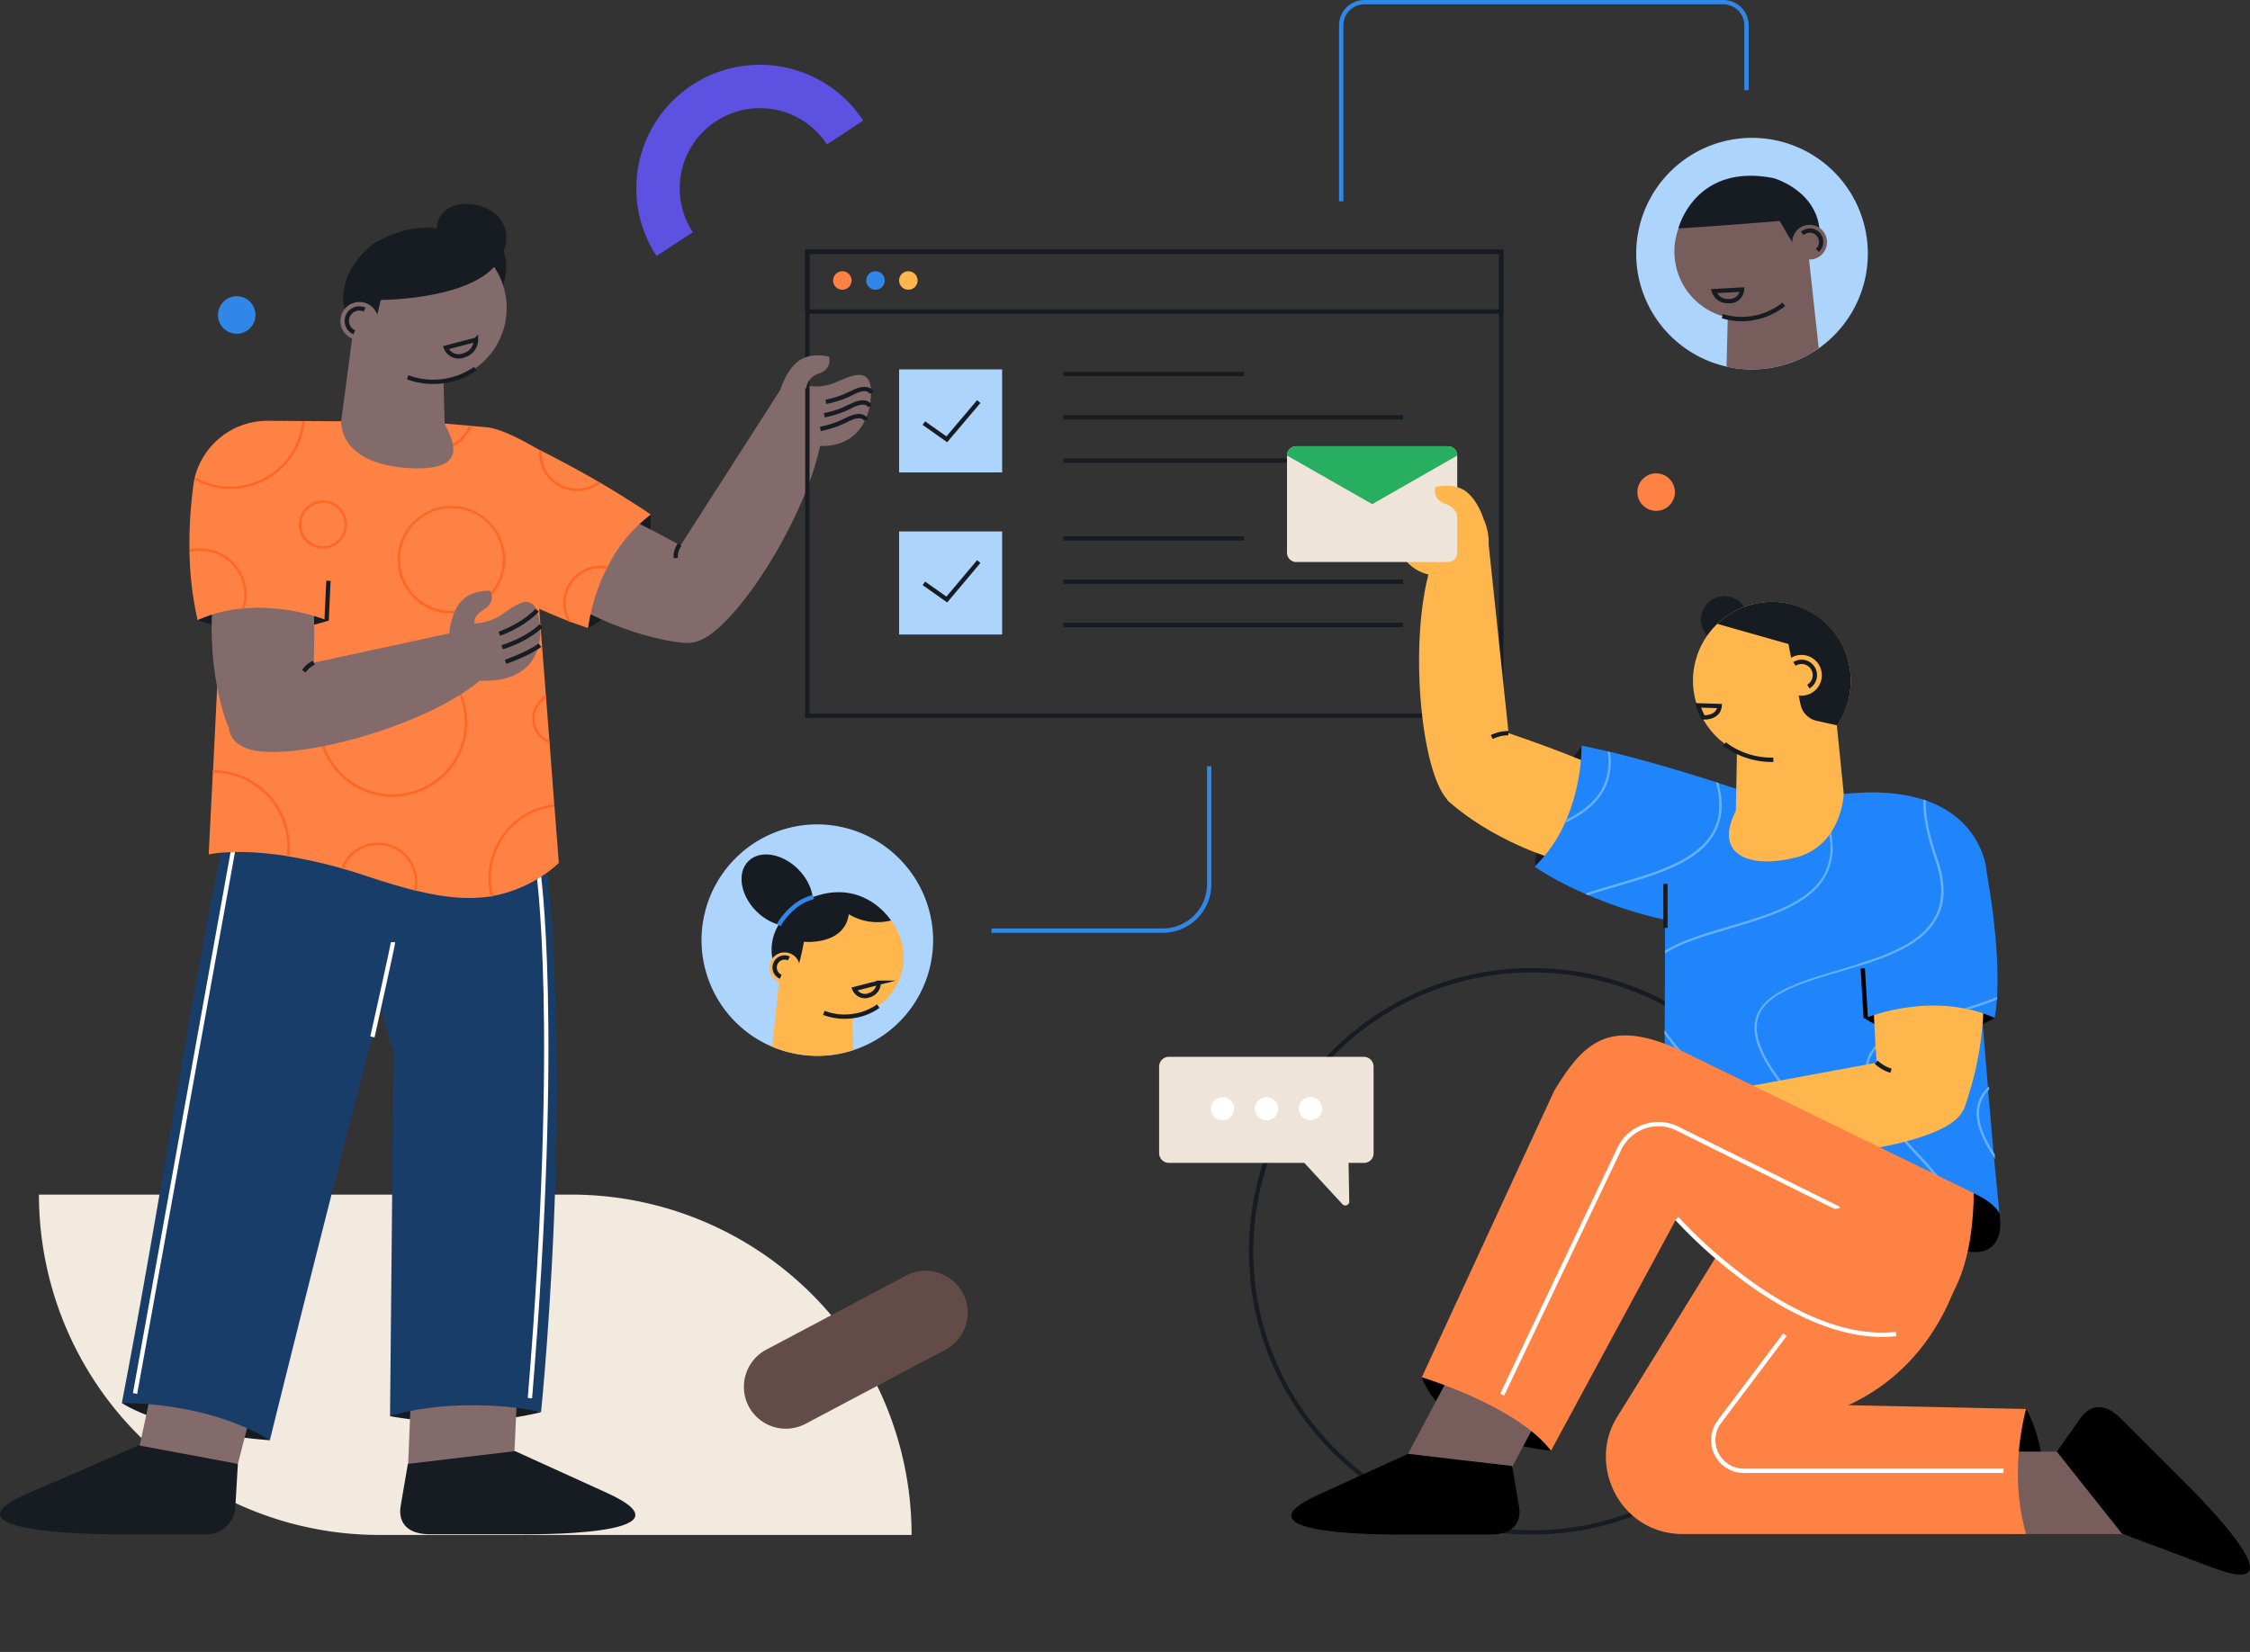 <svg xmlns="http://www.w3.org/2000/svg" width="518.479" height="380.751" viewBox="0 0 518.479 380.751"><rect x="0" y="0" width="518.479" height="380.751" fill="#333333" stroke="none"/><g id="shape_app-landing_about_02" transform="translate(-314.186 -199.9)"><circle id="Ellipse_1" data-name="Ellipse 1" cx="64.788" cy="64.788" r="64.788" transform="translate(575.65 488.319) rotate(-45)" fill="none" stroke="#171c23" stroke-miterlimit="10" stroke-width="1"></circle><path id="Path_1787" data-name="Path 1787" d="M453.639,715.4H331a78.441,78.441,0,0,0,78.451,78.451H532.09A78.441,78.441,0,0,0,453.639,715.4Z" transform="translate(-7.841 -240.156)" fill="#f2e9df"></path><g id="Group_1124" data-name="Group 1124" transform="translate(314.186 246.869)"><path id="Path_1788" data-name="Path 1788" d="M485.652,562.133s-18.145,10.94-47.23,8.272S405.6,554.235,405.6,554.235,461.369,541.587,485.652,562.133Z" transform="translate(-356.814 -410.074)" fill="#171c23"></path><path id="Path_1789" data-name="Path 1789" d="M482.6,807.214a86.186,86.186,0,0,0,34.8-.907S492.847,797.768,482.6,807.214Z" transform="translate(-392.721 -527.766)" fill="#171c23"></path><path id="Path_1790" data-name="Path 1790" d="M366.8,803.651s9.339,6.618,34.1,8.592C400.9,812.243,388.467,796.126,366.8,803.651Z" transform="translate(-338.721 -527.245)" fill="#171c23"></path><path id="Path_1791" data-name="Path 1791" d="M491.2,795.007l-.8,19.479,24.336.587L515.7,794.1Z" transform="translate(-396.358 -523.725)" fill="#846b6b"></path><path id="Path_1792" data-name="Path 1792" d="M400.965,796.928l-4.536,17.611L373,814.059l4.109-19.159Z" transform="translate(-341.612 -524.098)" fill="#846b6b"></path><path id="Path_1793" data-name="Path 1793" d="M395.992,514.569C384.678,557.8,378.754,606.148,366.8,668.375a78.459,78.459,0,0,1,15.423,1.6c11.848,2.348,18.679,6.991,18.679,6.991s13.075-52.994,23.108-90.992c6.351-24.122,7.045-47.764,11.207-61.907C435.164,524.068,398.714,504.162,395.992,514.569Z" transform="translate(-338.721 -391.969)" fill="#183d69"></path><line id="Line_1" data-name="Line 1" x1="22.681" y2="125.681" transform="translate(31.121 148.537)" fill="none" stroke="#fff" stroke-miterlimit="10" stroke-width="1"></line><path id="Path_1794" data-name="Path 1794" d="M461.706,524.635c-2.135,22.414,11.848,67.937,11.848,67.937l-.8,83.948s5.817-2.081,15.69-2.455c11.688-.427,19.106,1.494,19.106,1.494s9.98-96.222-3.1-153.059Z" transform="translate(-382.874 -397.072)" fill="#183d69"></path><path id="Path_1795" data-name="Path 1795" d="M544.868,574.8S550.2,610.023,543,696.745" transform="translate(-420.887 -421.46)" fill="none" stroke="#fff" stroke-miterlimit="10" stroke-width="1"></path><path id="Path_1796" data-name="Path 1796" d="M369,827.969l-.587,9.98a6.65,6.65,0,0,1-6.778,6.244H340.824s-42.587.16-20.066-9.5c14.836-6.351,25.35-10.994,25.35-10.994Z" transform="translate(-314.186 -537.528)" fill="#171c23"></path><path id="Path_1797" data-name="Path 1797" d="M488.753,829.135l-1.708,9.98c-.48,3.789,1.815,6.244,6.778,6.244h20.813s42.321.694,20.066-9.5c-14.2-6.457-21.24-9.66-21.24-9.66Z" transform="translate(-394.765 -538.694)" fill="#171c23"></path><path id="Path_1798" data-name="Path 1798" d="M581.724,421.7s1.067,17.878-14.463,26.2c0,0-3.042-11.314,1.708-18.625A17.1,17.1,0,0,1,581.724,421.7Z" transform="translate(-431.753 -350.066)" fill="#171c23"></path><path id="Path_1799" data-name="Path 1799" d="M603.291,404.336l23.909-37.3s10.674-5.337,9.98,7.418c-.854,15.743-16.117,41.627-25.83,48.725C601.743,430.326,595.926,417.945,603.291,404.336Z" transform="translate(-447.449 -324.057)" fill="#846b6b"></path><path id="Path_1800" data-name="Path 1800" d="M656.309,363.851a11.458,11.458,0,0,0,6.884-.854c3.629-1.548,8.432-3.9,7.845,3.629-.64,7.738-5.924,13.182-16.331,10.407-8.806-2.348-4.59-12.061-4.59-12.061S655.028,362.677,656.309,363.851Z" transform="translate(-470.368 -321.943)" fill="#846b6b"></path><g id="Group_1121" data-name="Group 1121" transform="translate(186.048 11.061)"><rect id="Rectangle_475" data-name="Rectangle 475" width="159.89" height="106.949" fill="none" stroke="#171c23" stroke-miterlimit="10" stroke-width="1"></rect><rect id="Rectangle_476" data-name="Rectangle 476" width="159.89" height="13.769" fill="none" stroke="#171c23" stroke-miterlimit="10" stroke-width="1"></rect><line id="Line_2" data-name="Line 2" x2="41.627" transform="translate(58.971 28.178)" fill="none" stroke="#171c23" stroke-miterlimit="10" stroke-width="1"></line><line id="Line_3" data-name="Line 3" x2="78.291" transform="translate(58.971 38.158)" fill="none" stroke="#171c23" stroke-miterlimit="10" stroke-width="1"></line><line id="Line_4" data-name="Line 4" x2="78.291" transform="translate(58.971 48.138)" fill="none" stroke="#171c23" stroke-miterlimit="10" stroke-width="1"></line><line id="Line_5" data-name="Line 5" x2="41.627" transform="translate(58.971 66.069)" fill="none" stroke="#171c23" stroke-miterlimit="10" stroke-width="1"></line><line id="Line_6" data-name="Line 6" x2="78.291" transform="translate(58.971 76.049)" fill="none" stroke="#171c23" stroke-miterlimit="10" stroke-width="1"></line><line id="Line_7" data-name="Line 7" x2="78.291" transform="translate(58.971 86.029)" fill="none" stroke="#171c23" stroke-miterlimit="10" stroke-width="1"></line><rect id="Rectangle_477" data-name="Rectangle 477" width="23.749" height="23.749" transform="translate(21.134 27.111)" fill="#acd4fc"></rect><rect id="Rectangle_478" data-name="Rectangle 478" width="23.749" height="23.749" transform="translate(21.134 64.468)" fill="#acd4fc"></rect><path id="Path_1801" data-name="Path 1801" d="M713.1,377.863l5.283,3.736,7.365-8.7" transform="translate(-686.256 -338.371)" fill="none" stroke="#171c23" stroke-miterlimit="10" stroke-width="1"></path><path id="Path_1802" data-name="Path 1802" d="M713.1,447.017l5.283,3.736L725.748,442" transform="translate(-686.256 -370.594)" fill="none" stroke="#171c23" stroke-miterlimit="10" stroke-width="1"></path><circle id="Ellipse_2" data-name="Ellipse 2" cx="2.135" cy="2.135" r="2.135" transform="translate(5.924 4.483)" fill="#fe8244"></circle><circle id="Ellipse_3" data-name="Ellipse 3" cx="2.135" cy="2.135" r="2.135" transform="translate(13.555 4.483)" fill="#3187e8"></circle><circle id="Ellipse_4" data-name="Ellipse 4" cx="2.135" cy="2.135" r="2.135" transform="translate(21.134 4.483)" fill="#ffb64d"></circle></g><path id="Path_1803" data-name="Path 1803" d="M681.313,368.4s-.534-1.868-4-.267a22.837,22.837,0,0,1-6.511,2.295" transform="translate(-480.483 -324.785)" fill="none" stroke="#171c23" stroke-miterlimit="10" stroke-width="1"></path><path id="Path_1804" data-name="Path 1804" d="M680.613,374.2s-.534-1.868-4-.267a22.838,22.838,0,0,1-6.511,2.295" transform="translate(-480.156 -327.489)" fill="none" stroke="#171c23" stroke-miterlimit="10" stroke-width="1"></path><path id="Path_1805" data-name="Path 1805" d="M678.914,380.1s-.534-1.868-4-.267a22.837,22.837,0,0,1-6.511,2.295" transform="translate(-479.364 -330.241)" fill="none" stroke="#171c23" stroke-miterlimit="10" stroke-width="1"></path><path id="Path_1806" data-name="Path 1806" d="M558.234,418.8s5.123,1.548,23.855,12.115l-5.123,19.052s-15.05-.907-31.54-12.381C525.626,423.817,558.234,418.8,558.234,418.8Z" transform="translate(-419.043 -348.714)" fill="#846b6b"></path><path id="Path_1807" data-name="Path 1807" d="M606.873,434.7a4.266,4.266,0,0,0-.907,3.1" transform="translate(-450.231 -356.128)" fill="none" stroke="#171c23" stroke-miterlimit="10" stroke-width="1"></path><path id="Path_1808" data-name="Path 1808" d="M506.179,402.861a33.583,33.583,0,0,0-9.873,11.9c-.107.16-.16.32-.267.48a44.46,44.46,0,0,0-4.323,13.769c-1.494-.48-2.722-.961-3.842-1.334l-.8-.32c-2.081-.8-3.949-1.6-6.618-2.775L482,444.541l.053.587.747,9.766.053.587,1.067,14.089.053.534,1.014,13.075a31.07,31.07,0,0,1-15.156,7.578c-.16.053-.374.053-.534.107-5.5.854-11.207.16-17.238-1.334a1.9,1.9,0,0,0-.534-.107c-3.789-.961-7.738-2.188-11.848-3.576-1.494-.48-2.989-.961-4.376-1.334-.16-.053-.32-.107-.534-.16a118.38,118.38,0,0,0-11.848-2.668,1.9,1.9,0,0,1-.534-.107c-11.848-1.868-18.092-.374-18.092-.374l.961-18.946.053-.534,3.522-71.246L434.88,381.3l13.555.374h.534l9.713.213,5.55.48.534.053,3.576.32c3.789.32,10.407,4.216,11.367,4.8.267.107.534.267.747.374.16.107.374.16.534.267,5.017,2.562,9.339,4.91,12.915,6.991a2.16,2.16,0,0,0,.48.267C502.07,399.979,506.179,402.861,506.179,402.861Z" transform="translate(-356.208 -331.227)" fill="#fe8244"></path><g id="Group_1122" data-name="Group 1122" transform="translate(48.999 50.447)"><path id="Path_1809" data-name="Path 1809" d="M540.31,547.334l-.053-.534A17.2,17.2,0,0,0,525.1,563.878a15.748,15.748,0,0,0,.534,4.216,1.9,1.9,0,0,0,.534-.107,17.707,17.707,0,0,1-.534-4.109A16.681,16.681,0,0,1,540.31,547.334Z" transform="translate(-461.539 -458.85)" fill="#f62"></path><path id="Path_1810" data-name="Path 1810" d="M468.684,479.2a17.184,17.184,0,1,0,17.184,17.184A17.207,17.207,0,0,0,468.684,479.2Zm0,33.782a16.651,16.651,0,1,1,16.651-16.651A16.672,16.672,0,0,1,468.684,512.982Z" transform="translate(-427.218 -427.327)" fill="#f62"></path><path id="Path_1811" data-name="Path 1811" d="M406.053,532.1l-.053.534h0a17.264,17.264,0,0,1,17.238,17.238c0,.694-.053,1.388-.107,2.081a1.893,1.893,0,0,1,.534.107,14.663,14.663,0,0,0,.107-2.188A17.72,17.72,0,0,0,406.053,532.1Z" transform="translate(-406 -451.995)" fill="#f62"></path><path id="Path_1812" data-name="Path 1812" d="M469.985,563.4a9.036,9.036,0,0,0-8.485,5.924c.16.053.32.107.534.16a8.511,8.511,0,0,1,16.491,2.989,7.58,7.58,0,0,1-.213,1.921,1.579,1.579,0,0,0,.534.107,8.439,8.439,0,0,0,.213-2.028A9.134,9.134,0,0,0,469.985,563.4Z" transform="translate(-431.881 -466.591)" fill="#f62"></path><path id="Path_1813" data-name="Path 1813" d="M498.281,418a12.381,12.381,0,1,0,12.381,12.381A12.39,12.39,0,0,0,498.281,418Zm0,24.176a11.848,11.848,0,1,1,11.848-11.848A11.855,11.855,0,0,1,498.281,442.176Z" transform="translate(-443.259 -398.788)" fill="#f62"></path><path id="Path_1814" data-name="Path 1814" d="M448.75,415.6a5.55,5.55,0,1,0,5.55,5.55A5.546,5.546,0,0,0,448.75,415.6Zm0,10.62a5.017,5.017,0,1,1,5.017-5.017A5.011,5.011,0,0,1,448.75,426.22Z" transform="translate(-423.347 -397.668)" fill="#f62"></path><path id="Path_1815" data-name="Path 1815" d="M502.944,382.747a8.074,8.074,0,0,1-15.21-.747H487.2a8.654,8.654,0,0,0,16.384.8Z" transform="translate(-443.865 -382)" fill="#f62"></path><path id="Path_1816" data-name="Path 1816" d="M560.5,401.158a7.877,7.877,0,0,1-4.8,1.6,8.108,8.108,0,0,1-8.112-8.112v-.48a4.961,4.961,0,0,0-.534-.267c0,.267-.053.48-.053.747a8.678,8.678,0,0,0,8.646,8.646,8.819,8.819,0,0,0,5.337-1.814C560.876,401.318,560.662,401.265,560.5,401.158Z" transform="translate(-471.751 -387.549)" fill="#f62"></path><path id="Path_1817" data-name="Path 1817" d="M566.046,443.7a8.678,8.678,0,0,0-8.646,8.646,8.473,8.473,0,0,0,1.067,4.163l.8.32a7.88,7.88,0,0,1-1.334-4.43,8.108,8.108,0,0,1,8.112-8.112,11.268,11.268,0,0,1,1.388.107c.107-.16.16-.32.267-.48A5.629,5.629,0,0,0,566.046,443.7Z" transform="translate(-476.601 -410.772)" fill="#f62"></path><path id="Path_1818" data-name="Path 1818" d="M547.949,510.253a5.421,5.421,0,0,1-3.416-5.07,5.492,5.492,0,0,1,2.668-4.7l-.053-.587A6.065,6.065,0,0,0,544,505.183a5.954,5.954,0,0,0,4,5.657Z" transform="translate(-470.353 -436.979)" fill="#f62"></path></g><path id="Path_1819" data-name="Path 1819" d="M527.089,314.888s3.149-7.258-1.121-11.688C525.968,303.2,518.5,309.177,527.089,314.888Z" transform="translate(-411.54 -294.807)" fill="#171c23"></path><path id="Path_1820" data-name="Path 1820" d="M399.6,460.9a48.567,48.567,0,0,0,29.939.107,24.487,24.487,0,0,0-12.7-7.365C408.993,452.093,399.6,460.9,399.6,460.9Z" transform="translate(-354.016 -364.876)" fill="#171c23"></path><path id="Path_1821" data-name="Path 1821" d="M427.017,480.859l37.3-8.059s17.131,1.067,7.845,9.82c-11.474,10.78-40.4,19-52.3,17.451C407.912,498.577,412.234,485.608,427.017,480.859Z" transform="translate(-360.246 -373.895)" fill="#846b6b"></path><path id="Path_1822" data-name="Path 1822" d="M508.2,464.414s.267-4.483,2.615-7.258c2.348-2.828,6.778-2.562,6.778-2.562s1.548,2.508-1.441,4.323-2.028,3.736-2.028,3.736Z" transform="translate(-404.659 -365.402)" fill="#846b6b"></path><path id="Path_1823" data-name="Path 1823" d="M512.835,464.389a11.863,11.863,0,0,0,6.564-2.241c3.2-2.241,7.471-5.55,8.432,1.975.961,7.685-3.1,14.036-13.876,13.449-12.915-.694-6.884-10.887-6.884-10.887S511.287,463.536,512.835,464.389Z" transform="translate(-403.477 -367.673)" fill="#846b6b"></path><path id="Path_1824" data-name="Path 1824" d="M428.855,444.484s.907,5.283-.16,26.791l-19.319,3.9s-5.924-13.876-2.989-33.782C409.856,417.533,428.855,444.484,428.855,444.484Z" transform="translate(-356.8 -354.652)" fill="#846b6b"></path><circle id="Ellipse_5" data-name="Ellipse 5" cx="16.97" cy="16.97" r="16.97" transform="translate(82.814 7.064)" fill="#846b6b"></circle><path id="Path_1825" data-name="Path 1825" d="M465.129,330,461.5,357.431l23.855.587-.427-15.37Z" transform="translate(-382.882 -307.304)" fill="#846b6b"></path><path id="Path_1826" data-name="Path 1826" d="M505.783,358.7a17,17,0,0,1-15.583,1.975" transform="translate(-396.265 -320.688)" fill="none" stroke="#171c23" stroke-miterlimit="10" stroke-width="1"></path><path id="Path_1827" data-name="Path 1827" d="M469.617,320.533l1.441-6.084s24.282-8.272,25.456-8.592c0,0-9.019-14.463-26.737-4.643,0,0-10.673,7.045-6.3,18.145Z" transform="translate(-383.313 -292.287)" fill="#171c23"></path><circle id="Ellipse_6" data-name="Ellipse 6" cx="4.376" cy="4.376" r="4.376" transform="translate(78.438 22.644)" fill="#846b6b"></circle><path id="Path_1828" data-name="Path 1828" d="M465.724,338.213a2.867,2.867,0,1,1,2.348-5.23" transform="translate(-384.064 -308.58)" fill="none" stroke="#171c23" stroke-miterlimit="10" stroke-width="1"></path><path id="Path_1829" data-name="Path 1829" d="M430.629,401.159a3.283,3.283,0,0,1-.053.747c-.107,2.188-.267,4.483-.427,6.831,0,.267-.053.48-.053.747a172.344,172.344,0,0,1-2.295,17.771,44.1,44.1,0,0,0-19.159-2.828c-.214,0-.374.053-.587.053a32.083,32.083,0,0,0-10.193,2.668,78.069,78.069,0,0,1-1.868-15.8v-.534a100.171,100.171,0,0,1,.907-14.836,9.844,9.844,0,0,1,.213-1.227,1.9,1.9,0,0,0,.107-.534A17.293,17.293,0,0,1,414.138,381.2l7.738.053h.534l8.325.053A185.127,185.127,0,0,1,430.629,401.159Z" transform="translate(-352.331 -331.18)" fill="#fe8244"></path><path id="Path_1830" data-name="Path 1830" d="M506.7,348.015l6.938-1.815a3.758,3.758,0,0,1-2.722,3.576A3.187,3.187,0,0,1,506.7,348.015Z" transform="translate(-403.959 -314.859)" fill="none" stroke="#171c23" stroke-miterlimit="10" stroke-width="1"></path><path id="Path_1831" data-name="Path 1831" d="M472.1,306.22l3.469,3.416s22.948.053,27.858-10.087-7.9-14.676-12.915-10.567.961,10.247.961,10.247S487.31,308.248,472.1,306.22Z" transform="translate(-387.825 -287.473)" fill="#171c23"></path><path id="Path_1832" data-name="Path 1832" d="M461.494,375.222s-.8,9.713,15.37,10.78c14.089.907,10.62-5.977,8.486-10.193S469.233,361.239,461.494,375.222Z" transform="translate(-382.876 -325.095)" fill="#846b6b"></path><line id="Line_8" data-name="Line 8" x1="0.427" y2="9.233" transform="translate(75.256 86.897)" fill="none" stroke="#171c23" stroke-miterlimit="10" stroke-width="1"></line><path id="Path_1833" data-name="Path 1833" d="M445.4,487.675a5.418,5.418,0,0,1,2.295-1.975" transform="translate(-375.374 -379.911)" fill="none" stroke="#171c23" stroke-miterlimit="10" stroke-width="1"></path><path id="Path_1834" data-name="Path 1834" d="M538.5,463s-2.562,3.1-8.7,5.444" transform="translate(-414.731 -369.325)" fill="none" stroke="#171c23" stroke-miterlimit="10" stroke-width="1"></path><path id="Path_1835" data-name="Path 1835" d="M539.966,469.7s-2.722,2.989-8.966,4.963" transform="translate(-415.291 -372.45)" fill="none" stroke="#171c23" stroke-miterlimit="10" stroke-width="1"></path><path id="Path_1836" data-name="Path 1836" d="M540.4,478.1s-2.081,1.761-7.9,3.842" transform="translate(-415.99 -376.367)" fill="none" stroke="#171c23" stroke-miterlimit="10" stroke-width="1"></path><path id="Path_1837" data-name="Path 1837" d="M479.75,606.4c0,.534-4.75,21.827-4.75,21.827" transform="translate(-389.177 -436.196)" fill="none" stroke="#fff" stroke-miterlimit="10" stroke-width="1"></path><g id="Group_1123" data-name="Group 1123" transform="translate(43.716 50.073)"><path id="Path_1838" data-name="Path 1838" d="M423.063,381.3a16.665,16.665,0,0,1-24.656,13.022,1.9,1.9,0,0,0-.107.534,17.175,17.175,0,0,0,25.3-13.5Z" transform="translate(-397.126 -381.3)" fill="#f62"></path><path id="Path_1839" data-name="Path 1839" d="M448.75,415.6a5.55,5.55,0,1,0,3.416,9.926c0-.267.053-.534.053-.747a5.068,5.068,0,0,1-3.469,1.388,5.017,5.017,0,0,1,0-10.033,4.909,4.909,0,0,1,3.9,1.868,3.281,3.281,0,0,1,.053-.747A5.532,5.532,0,0,0,448.75,415.6Z" transform="translate(-418.064 -397.295)" fill="#f62"></path><path id="Path_1840" data-name="Path 1840" d="M398.5,436.3a12.261,12.261,0,0,0-2.4.267v.534a8.727,8.727,0,0,1,2.4-.267,10.227,10.227,0,0,1,10.193,10.193,9.171,9.171,0,0,1-.534,3.2c.213,0,.374-.053.587-.053a10.48,10.48,0,0,0,.48-3.149A10.728,10.728,0,0,0,398.5,436.3Z" transform="translate(-396.1 -406.948)" fill="#f62"></path></g><path id="Path_1841" data-name="Path 1841" d="M651.1,360.976s1.174-4.323,4.056-6.618,7.151-1.121,7.151-1.121.961,2.722-2.295,3.9a4.036,4.036,0,0,0-2.935,3.416Z" transform="translate(-471.296 -318.001)" fill="#846b6b"></path></g><g id="Group_1127" data-name="Group 1127" transform="translate(610.758 302.759)"><path id="Path_1842" data-name="Path 1842" d="M1183.528,807.9s8.646,14.463,0,28.872C1183.528,836.772,1169.439,819.267,1183.528,807.9Z" transform="translate(-1013.232 -586.05)"></path><path id="Path_1843" data-name="Path 1843" d="M1169.782,844.979h29.779l-10.3-19.479-8.646.48H1155.8Z" transform="translate(-1003.222 -594.257)" fill="#775e5d"></path><path id="Path_1844" data-name="Path 1844" d="M1202.3,817.452l5.71-8.059c2.295-2.882,5.55-3.042,8.912.32l14.3,14.3s29.566,28.605,7.258,20.28c-14.142-5.283-21.187-7.952-21.187-7.952Z" transform="translate(-1024.906 -585.729)"></path><path id="Path_1845" data-name="Path 1845" d="M1013.357,804.3c-11.9,10.94-4.163,30.793,11.954,30.793H1104.4a50.287,50.287,0,0,1-1.868-13.182,61.4,61.4,0,0,1,1.868-15.637Z" transform="translate(-934.106 -584.371)" fill="#fe8244"></path><path id="Path_1846" data-name="Path 1846" d="M1158.719,709.643s2.935,14.142-13.342,6.938-3.149-22.681-3.149-22.681S1156.851,702.439,1158.719,709.643Z" transform="translate(-994.56 -532.889)"></path><path id="Path_1847" data-name="Path 1847" d="M977,549.511A48.768,48.768,0,0,1,987.834,521.6a24.621,24.621,0,0,1,2.241,14.516C988.634,543.961,977,549.511,977,549.511Z" transform="translate(-919.843 -452.542)" fill="#171c23"></path><path id="Path_1848" data-name="Path 1848" d="M947.513,473.8l-4.59-43.441s-6.618-10.247-11.848,1.388c-6.458,14.356-4.7,44.4.64,55.129S947.886,489.275,947.513,473.8Z" transform="translate(-896.493 -408.049)" fill="#ffb64d"></path><path id="Path_1849" data-name="Path 1849" d="M974.75,523.506s-4.59-2.775-24.976-9.606L939.1,530.5s10.727,10.567,30.313,15.156C992.895,551.044,974.75,523.506,974.75,523.506Z" transform="translate(-902.169 -448.951)" fill="#ffb64d"></path><path id="Path_1850" data-name="Path 1850" d="M962.142,516.1a8.732,8.732,0,0,0-3.843.907" transform="translate(-911.123 -449.977)" fill="none" stroke="#171c23" stroke-miterlimit="10" stroke-width="1"></path><path id="Path_1851" data-name="Path 1851" d="M1083.909,629.25s-1.975-4.43-12.541-6.564l-.8-.16a80.014,80.014,0,0,0-19.533-.64,1.813,1.813,0,0,0-.534.053c-3.255.267-6.831.64-10.727,1.227a47.87,47.87,0,0,1-16.491-.213c-.213-.053-.48-.107-.694-.16-10.887-2.348-15.9-8.219-15.9-8.219l.107-26.684v-.907l.053-17.611v-7.738a94.885,94.885,0,0,1-17.718-5.71c-.267-.107-.48-.214-.747-.32h0a73.391,73.391,0,0,1-11.581-6.191,33.065,33.065,0,0,0,7.044-10.193c.107-.267.214-.534.32-.747a45.471,45.471,0,0,0,3.469-16.971q2.8.56,5.924,1.281a1.9,1.9,0,0,0,.534.107c7.685,1.868,16.437,4.43,24.389,6.991a1.914,1.914,0,0,1,.587.213c11.527,3.682,21.4,7.258,24.549,8.432.267.107.48.16.64.213.267.107.427.16.427.16l-.267.32-.427.48-1.494,1.761,1.975.267.534.107,23.108,3.362.587.107,8.058,1.174,2.882,34.209.053.534,1.548,18.732.053.694,1.281,14.943h0l.107,1.067Z" transform="translate(-919.75 -452.496)" fill="#2084fb"></path><g id="Group_1125" data-name="Group 1125" transform="translate(64.148 70.392)"><path id="Path_1852" data-name="Path 1852" d="M1171.908,685.4c-3.522-5.177-4.856-9.339-3.949-12.648a8.252,8.252,0,0,1,2.562-4.056l.053.694a7.48,7.48,0,0,0-2.081,3.522c-.8,2.989.32,6.778,3.362,11.421h0Z" transform="translate(-1072.911 -591.53)" fill="#64b2ff"></path><path id="Path_1853" data-name="Path 1853" d="M1120.488,646.062c-1.281,4.857,2.348,11.741,11.207,21.027a77.877,77.877,0,0,1,6.244,7.311l-.8-.16c-1.654-2.135-3.629-4.376-5.87-6.778-8.966-9.446-12.7-16.491-11.314-21.561,1.6-6.031,10.14-8.539,19.159-11.207,2.455-.747,4.963-1.441,7.365-2.295l.053.534c-2.348.8-4.8,1.494-7.258,2.241C1130.414,637.844,1122.035,640.3,1120.488,646.062Z" transform="translate(-1050.522 -574.603)" fill="#64b2ff"></path><path id="Path_1854" data-name="Path 1854" d="M1113.894,581.944c-3.576,6.938-13.235,9.766-22.575,12.541-8.859,2.615-17.238,5.07-18.785,10.834-1.281,4.856,2.348,11.741,11.207,21.027,6.084,6.4,9.927,11.9,11.527,16.437a1.816,1.816,0,0,0-.534.053c-1.6-4.43-5.39-9.82-11.367-16.064-8.966-9.446-12.7-16.491-11.314-21.507,1.6-6.031,10.14-8.539,19.106-11.207,9.233-2.722,18.785-5.5,22.254-12.275,1.815-3.522,1.815-7.792,0-12.968-.32-.907-.587-1.761-.854-2.615l.587.107c.213.747.48,1.548.747,2.348C1115.816,573.938,1115.816,578.315,1113.894,581.944Z" transform="translate(-1028.186 -543.732)" fill="#64b2ff"></path><path id="Path_1855" data-name="Path 1855" d="M1051.525,677.708a8.293,8.293,0,0,1-2.081,2.508c-.214-.053-.48-.107-.694-.16a8.209,8.209,0,0,0,2.295-2.615c2.828-5.177-1.014-13.342-11.367-24.229a73.369,73.369,0,0,1-6.778-8.005V644.3a79.668,79.668,0,0,0,7.151,8.539C1050.618,663.993,1054.514,672.318,1051.525,677.708Z" transform="translate(-1010.059 -580.152)" fill="#64b2ff"></path><path id="Path_1856" data-name="Path 1856" d="M1070.3,566.1c-3.576,6.938-13.235,9.766-22.575,12.541-5.6,1.654-11.047,3.255-14.623,5.657v-.64c3.682-2.348,8.966-3.9,14.516-5.55,9.233-2.722,18.785-5.5,22.254-12.275a13.8,13.8,0,0,0,1.014-9.179,16.547,16.547,0,0,0-.48-2.081,9.962,9.962,0,0,0-.374-1.174c.267.107.48.16.641.213l.16.48c.267.907.48,1.815.64,2.668A14.6,14.6,0,0,1,1070.3,566.1Z" transform="translate(-1010.152 -537.763)" fill="#64b2ff"></path><path id="Path_1857" data-name="Path 1857" d="M1028.6,548.721c-3.576,6.938-13.235,9.82-22.575,12.541-2.348.694-4.643,1.334-6.778,2.081-.267-.107-.48-.213-.747-.32,2.295-.8,4.8-1.548,7.365-2.295,9.233-2.722,18.732-5.5,22.254-12.275,1.6-3.1,1.761-6.778.587-11.154a1.914,1.914,0,0,1,.587.213C1030.467,541.89,1030.254,545.572,1028.6,548.721Z" transform="translate(-994.017 -530.255)" fill="#64b2ff"></path><path id="Path_1858" data-name="Path 1858" d="M999.119,532.692c-1.761,3.469-5.017,5.87-9.019,7.792.107-.267.214-.534.32-.747,3.629-1.814,6.564-4.109,8.219-7.258a13.546,13.546,0,0,0,1.174-8.379,1.9,1.9,0,0,0,.534.107A13.57,13.57,0,0,1,999.119,532.692Z" transform="translate(-990.1 -524.1)" fill="#64b2ff"></path></g><path id="Path_1859" data-name="Path 1859" d="M1088.618,657.6l-37.518,6.938s-15.423,7.632-3.469,12.115c14.729,5.55,44.615,1.921,55.022-4.056S1104.041,656.263,1088.618,657.6Z" transform="translate(-950.662 -515.906)" fill="#ffb64d"></path><path id="Path_1860" data-name="Path 1860" d="M1124.417,624.8l-5.016,6.618s12.808,9.339,29.939-.107C1149.286,631.306,1136.8,616.79,1124.417,624.8Z" transform="translate(-986.247 -499.541)"></path><path id="Path_1861" data-name="Path 1861" d="M1123.231,603.253s-.8,5.283.854,26.737l20.12,6.351a75.656,75.656,0,0,0,3.362-36.877C1143.457,575.715,1123.231,603.253,1123.231,603.253Z" transform="translate(-987.944 -484.349)" fill="#ffb64d"></path><path id="Path_1862" data-name="Path 1862" d="M1124.3,658.2a8.6,8.6,0,0,0,3.415,1.975" transform="translate(-988.532 -516.242)" fill="none" stroke="#171c23" stroke-miterlimit="10" stroke-width="1"></path><path id="Path_1863" data-name="Path 1863" d="M1142.217,588.88a2,2,0,0,1-.053.587,29.728,29.728,0,0,1-.534,4.216,28.6,28.6,0,0,0-5.924-1.975,7.545,7.545,0,0,0-1.067-.214h0c-12.008-2.348-22.948,2.295-22.948,2.295-.747-3.949-1.334-7.952-1.868-11.848,0-.16-.053-.374-.053-.534-1.174-8.966-1.761-17.4-2.135-23.482a10.542,10.542,0,0,1-1.761-1.654,16.376,16.376,0,0,1-1.548-2.135c-.214-.427-.427-.8-.587-1.174a8.063,8.063,0,0,1-.747-3.842h0a10.478,10.478,0,0,1,.16-1.281,10.863,10.863,0,0,1,3.789-5.764c7.845-.854,13.822-.16,18.359,1.334.16.053.374.107.533.16,8.912,3.1,12.168,9.393,13.342,13.235h.053a.911.911,0,0,1,.053.374,14.155,14.155,0,0,1,.534,2.882v.053C1142.377,574.524,1142.484,583.81,1142.217,588.88Z" transform="translate(-978.591 -461.918)" fill="#2084fb"></path><path id="Path_1864" data-name="Path 1864" d="M957.879,810.48s-24.229-1.815-29.779-16.918C928.153,793.562,950.461,787,957.879,810.48Z" transform="translate(-897.04 -578.971)"></path><path id="Path_1865" data-name="Path 1865" d="M956.355,795.888l-10.247,19.319L922.2,812l9.286-17.5Z" transform="translate(-894.289 -579.802)" fill="#775e5d"></path><path id="Path_1866" data-name="Path 1866" d="M922.626,830.175l1.654,9.713c.427,3.629-1.761,6.084-6.564,6.084H897.49s-41.093.64-19.479-9.179c13.769-6.3,20.6-9.393,20.6-9.393Z" transform="translate(-870.753 -595.144)"></path><path id="Path_1867" data-name="Path 1867" d="M1055.222,682.961l-67.617-32.928c-16.544-7.578-22.308-1.6-28.979,9.339L928.1,725.441s21.774,6.511,29.779,16.918L986.8,688.831s26.257,29.406,50.539,26.577C1056.4,713.22,1055.222,682.961,1055.222,682.961Z" transform="translate(-897.04 -510.85)" fill="#fe8244"></path><path id="Path_1868" data-name="Path 1868" d="M962.8,747.319l27-56.677A9.963,9.963,0,0,1,1003.2,686l37.2,18.465" transform="translate(-913.221 -528.725)" fill="none" stroke="#fff" stroke-miterlimit="10" stroke-width="1"></path><path id="Path_1869" data-name="Path 1869" d="M1013,765.88l27.751-44.989,54.062-6.191s.907,47.818-46.056,53.688Z" transform="translate(-936.631 -542.589)" fill="#fe8244"></path><path id="Path_1870" data-name="Path 1870" d="M1038.2,725.7a114.347,114.347,0,0,0,18.252,15.85c9.286,6.4,21.027,12.061,32.287,10.78" transform="translate(-948.382 -547.719)" fill="none" stroke="#fff" stroke-miterlimit="10" stroke-width="1"></path><path id="Path_1871" data-name="Path 1871" d="M1120.827,807.28H1061a7.069,7.069,0,0,1-5.657-11.314l15.1-20.066" transform="translate(-955.707 -571.128)" fill="none" stroke="#fff" stroke-miterlimit="10" stroke-width="1"></path><line id="Line_9" data-name="Line 9" y2="10.14" transform="translate(87.203 100.865)" fill="none" stroke="#171c23" stroke-miterlimit="10" stroke-width="1"></line><line id="Line_10" data-name="Line 10" x2="0.694" y2="11.474" transform="translate(132.672 120.344)" fill="none" stroke="#000" stroke-miterlimit="10" stroke-width="1"></line><path id="Path_1872" data-name="Path 1872" d="M930.587,420.051a11.458,11.458,0,0,1-6.884-.854c-3.629-1.548-8.432-3.9-7.845,3.629.64,7.738,5.924,13.182,16.331,10.407,8.806-2.348,4.59-12.061,4.59-12.061S931.867,418.931,930.587,420.051Z" transform="translate(-891.308 -404.041)" fill="#ffb64d"></path><path id="Path_1873" data-name="Path 1873" d="M915.6,424.6s.534-1.868,4-.267a22.837,22.837,0,0,0,6.511,2.295" transform="translate(-891.211 -406.882)" fill="none" stroke="#171c23" stroke-miterlimit="10" stroke-width="1"></path><path id="Path_1874" data-name="Path 1874" d="M916.3,430.4s.534-1.868,4-.267a22.839,22.839,0,0,0,6.511,2.295" transform="translate(-891.537 -409.587)" fill="none" stroke="#171c23" stroke-miterlimit="10" stroke-width="1"></path><path id="Path_1875" data-name="Path 1875" d="M918,436.3s.534-1.868,4-.267a22.836,22.836,0,0,0,6.511,2.295" transform="translate(-892.33 -412.338)" fill="none" stroke="#171c23" stroke-miterlimit="10" stroke-width="1"></path><path id="Path_1876" data-name="Path 1876" d="M906.991,418.884H872.035a2.141,2.141,0,0,1-2.135-2.135V394.335a2.141,2.141,0,0,1,2.135-2.135h34.956a2.141,2.141,0,0,1,2.135,2.135v22.414A2.141,2.141,0,0,1,906.991,418.884Z" transform="translate(-869.9 -392.2)" fill="#eee4d9"></path><path id="Path_1877" data-name="Path 1877" d="M889.539,405.542,869.9,394.335a2.141,2.141,0,0,1,2.135-2.135h34.956a2.141,2.141,0,0,1,2.135,2.135Z" transform="translate(-869.9 -392.2)" fill="#27ae60"></path><path id="Path_1878" data-name="Path 1878" d="M945.092,417.276s-1.174-4.323-4.056-6.618-7.151-1.121-7.151-1.121-.961,2.722,2.295,3.9a4.036,4.036,0,0,1,2.935,3.416Z" transform="translate(-899.676 -400.145)" fill="#ffb64d"></path><g id="Group_1126" data-name="Group 1126" transform="translate(124.4 81.439)"><path id="Path_1879" data-name="Path 1879" d="M1169.878,630.1a2,2,0,0,1-.053.587c-2.081.8-4.216,1.548-6.457,2.241a7.56,7.56,0,0,0-1.067-.213C1164.915,631.861,1167.477,631.061,1169.878,630.1Z" transform="translate(-1130.653 -584.577)" fill="#64b2ff"></path><path id="Path_1880" data-name="Path 1880" d="M1134.379,571.964c-3.1,5.977-10.62,8.912-18.625,11.367,0-.16-.053-.374-.053-.534,7.845-2.4,15.263-5.283,18.2-11.1,1.814-3.522,1.814-7.792,0-12.968q-2.962-8.565-2.722-13.929c.16.053.374.107.534.16-.107,3.469.747,7.952,2.722,13.555C1136.3,563.959,1136.3,568.335,1134.379,571.964Z" transform="translate(-1108.922 -544.8)" fill="#64b2ff"></path><path id="Path_1881" data-name="Path 1881" d="M1104.334,559.5c-.214-.427-.427-.8-.587-1.174a21.171,21.171,0,0,0-.747-3.843h0a10.477,10.477,0,0,1,.16-1.281A22,22,0,0,1,1104.334,559.5Z" transform="translate(-1103 -548.717)" fill="#64b2ff"></path></g><path id="Path_1882" data-name="Path 1882" d="M1085.367,482.9l3.2,31.754-24.869,3.9.427-22.148Z" transform="translate(-960.273 -434.495)" fill="#ffb64d"></path><path id="Path_1883" data-name="Path 1883" d="M1087.175,540.727s-.427,12.008-11.261,14.676c-10.353,2.562-18.785-.534-13.662-10.727C1067.429,534.43,1087.175,540.727,1087.175,540.727Z" transform="translate(-958.879 -460.569)" fill="#ffb64d"></path><circle id="Ellipse_7" data-name="Ellipse 7" cx="5.39" cy="5.39" r="5.39" transform="translate(95.27 34.652) rotate(-1.223)" fill="#171c23"></circle><path id="Path_1884" data-name="Path 1884" d="M1081.54,477.223A18.173,18.173,0,0,1,1046.1,483.2a18.856,18.856,0,0,1-.907-5.23,18.227,18.227,0,0,1,17.771-18.572A18.26,18.26,0,0,1,1081.54,477.223Z" transform="translate(-951.643 -423.535)" fill="#ffb64d"></path><path id="Path_1885" data-name="Path 1885" d="M1086.44,477.223a18.06,18.06,0,0,1-3.149,10.62h-.053l-4.59-1.014a4.916,4.916,0,0,1-3.789-3.842l-2.775-13.876-16.384-4.643a18.153,18.153,0,0,1,30.74,12.755Z" transform="translate(-956.543 -423.535)" fill="#171c23"></path><circle id="Ellipse_8" data-name="Ellipse 8" cx="4.697" cy="4.697" r="4.697" transform="translate(113.751 48.193) rotate(-1.223)" fill="#ffb64d"></circle><path id="Path_1886" data-name="Path 1886" d="M1092.2,491.027a3.066,3.066,0,1,0-3.2-5.23" transform="translate(-972.071 -435.631)" fill="none" stroke="#171c23" stroke-miterlimit="10" stroke-width="1"></path><path id="Path_1887" data-name="Path 1887" d="M1058.8,520.8a18.009,18.009,0,0,0,11.26,3.629" transform="translate(-957.988 -452.169)" fill="none" stroke="#171c23" stroke-miterlimit="10" stroke-width="1"></path><path id="Path_1888" data-name="Path 1888" d="M1047.4,504.1a16.03,16.03,0,0,0,1.174,2.775s3.469.267,3.789-2.615Z" transform="translate(-952.672 -444.381)" fill="none" stroke="#171c23" stroke-miterlimit="10" stroke-width="1"></path></g><g id="Group_1128" data-name="Group 1128" transform="translate(475.844 389.909)"><path id="Path_1889" data-name="Path 1889" d="M670.468,582.184A26.684,26.684,0,1,1,643.784,555.5,26.788,26.788,0,0,1,670.468,582.184Z" transform="translate(-617.1 -555.5)" fill="#acd4fc"></path><ellipse id="Ellipse_9" data-name="Ellipse 9" cx="6.831" cy="9.446" rx="6.831" ry="9.446" transform="translate(5.944 13.293) rotate(-44.806)" fill="#171c23"></ellipse><circle id="Ellipse_10" data-name="Ellipse 10" cx="13.715" cy="13.715" r="13.715" transform="translate(19.132 16.918)" fill="#ffb64d"></circle><path id="Path_1890" data-name="Path 1890" d="M666.279,633.368a26.561,26.561,0,0,1-8.272,1.281,27.027,27.027,0,0,1-10.407-2.081l1.6-14.89.16-1.281.16-1.708.267-2.508.16-1.281.534.32,3.309,2.135h0l12.168,7.738.107,4.43h0Z" transform="translate(-631.323 -581.334)" fill="#ffb64d"></path><path id="Path_1891" data-name="Path 1891" d="M682.441,634a13.1,13.1,0,0,1-6.351,2.348,13.342,13.342,0,0,1-6.191-.8" transform="translate(-641.722 -592.106)" fill="none" stroke="#171c23" stroke-miterlimit="10" stroke-width="1"></path><path id="Path_1892" data-name="Path 1892" d="M653.142,603.162a60.792,60.792,0,0,0,1.654-6.938s9.286.961,10.353-6.351a12.676,12.676,0,0,0,9.713,1.441s-7.311-11.688-21.561-3.736c0,0-8.592,5.71-5.123,14.676Z" transform="translate(-631.208 -569.166)" fill="#171c23"></path><path id="Path_1893" data-name="Path 1893" d="M658.405,586.9a11.624,11.624,0,0,0-3.629,1.654,16.074,16.074,0,0,0-4.376,4.8" transform="translate(-632.629 -570.143)" fill="none" stroke="#3187e8" stroke-miterlimit="10" stroke-width="1"></path><circle id="Ellipse_11" data-name="Ellipse 11" cx="3.522" cy="3.522" r="3.522" transform="translate(15.609 29.511)" fill="#ffb64d"></circle><path id="Path_1894" data-name="Path 1894" d="M650.093,617.435a2.306,2.306,0,1,1,1.868-4.216" transform="translate(-631.841 -582.319)" fill="none" stroke="#171c23" stroke-miterlimit="10" stroke-width="1"></path><path id="Path_1895" data-name="Path 1895" d="M683.1,625.341l5.6-1.441a2.973,2.973,0,0,1-2.188,2.882A2.621,2.621,0,0,1,683.1,625.341Z" transform="translate(-647.877 -587.396)" fill="none" stroke="#171c23" stroke-miterlimit="10" stroke-width="1"></path></g><g id="Group_1129" data-name="Group 1129" transform="translate(691.236 231.674)"><path id="Path_1896" data-name="Path 1896" d="M1074.068,285.684a26.737,26.737,0,0,1-11.314,21.827,26.872,26.872,0,0,1-21.24,4.216,26.69,26.69,0,1,1,32.554-26.043Z" transform="translate(-1020.7 -259)" fill="#acd4fc"></path><circle id="Ellipse_12" data-name="Ellipse 12" cx="15.53" cy="15.53" r="15.53" transform="matrix(0.978, -0.207, 0.207, 0.978, 5.915, 14.242)" fill="#775e5d"></circle><path id="Path_1897" data-name="Path 1897" d="M1080.94,328.123a26.872,26.872,0,0,1-21.24,4.216l.267-11.314.053-3.736.053-2.455.053-.053,15.05-9.606.48-.32,2.562-1.654.16,1.281.32,2.882v.267Z" transform="translate(-1038.887 -279.611)" fill="#775e5d"></path><path id="Path_1898" data-name="Path 1898" d="M1057.9,333.622a14.944,14.944,0,0,0,7.685.32,15.383,15.383,0,0,0,6.458-3.042" transform="translate(-1038.047 -292.529)" fill="none" stroke="#171c23" stroke-miterlimit="10" stroke-width="1"></path><path id="Path_1899" data-name="Path 1899" d="M1066.491,292.68a76.215,76.215,0,0,1-4.216-6.884s-16.971,1.388-23.375,1.708c0,0,3.789-15.156,21.934-11.581,0,0,11.261,3.149,10.62,14.036Z" transform="translate(-1029.187 -266.637)" fill="#171c23"></path><circle id="Ellipse_13" data-name="Ellipse 13" cx="4.002" cy="4.002" r="4.002" transform="translate(35.955 20.04)" fill="#775e5d"></circle><path id="Path_1900" data-name="Path 1900" d="M1095.869,303.62a2.608,2.608,0,1,0-3.469-3.9" transform="translate(-1054.135 -277.684)" fill="none" stroke="#171c23" stroke-miterlimit="10" stroke-width="1"></path><path id="Path_1901" data-name="Path 1901" d="M1060.711,324.5l-6.511.374a3.327,3.327,0,0,0,3.416,2.295A2.843,2.843,0,0,0,1060.711,324.5Z" transform="translate(-1036.322 -289.544)" fill="none" stroke="#171c23" stroke-miterlimit="10" stroke-width="1"></path></g><path id="Path_1902" data-name="Path 1902" d="M893.3,246.3V205.737a5.352,5.352,0,0,1,5.337-5.337h82.72a5.352,5.352,0,0,1,5.337,5.337V220.68" transform="translate(-270.054)" fill="none" stroke="#3187e8" stroke-miterlimit="10" stroke-width="1"></path><path id="Path_1903" data-name="Path 1903" d="M742.3,568.291h39.492a10.7,10.7,0,0,0,10.674-10.674V530.4" transform="translate(-199.639 -153.886)" fill="none" stroke="#3187e8" stroke-miterlimit="10" stroke-width="1"></path><path id="Path_1904" data-name="Path 1904" d="M602.15,273.151a23.476,23.476,0,0,1,39.279-25.723" transform="translate(-132.497 -16.982)" fill="none" stroke="#5c51e0" stroke-miterlimit="10" stroke-width="10"></path><path id="Path_1905" data-name="Path 1905" d="M681.822,766.491l-32.234,17.078a9.689,9.689,0,0,1-13.075-4h0a9.689,9.689,0,0,1,4-13.075l32.234-17.078a9.689,9.689,0,0,1,13.075,4h0A9.661,9.661,0,0,1,681.822,766.491Z" transform="translate(-149.782 -255.49)" fill="#634b47"></path><circle id="Ellipse_14" data-name="Ellipse 14" cx="4.323" cy="4.323" r="4.323" transform="translate(691.503 309.003)" fill="#fe8244"></circle><circle id="Ellipse_15" data-name="Ellipse 15" cx="4.323" cy="4.323" r="4.323" transform="translate(364.412 268.177)" fill="#3187e8"></circle><g id="chat" transform="translate(584.287 443.49)"><path id="Path_1906" data-name="Path 1906" d="M867.53,680.342h-3.576l.16,8.912a.908.908,0,0,1-1.548.64l-8.806-9.553h-31.22A2.255,2.255,0,0,1,820.3,678.1v-19.96a2.255,2.255,0,0,1,2.242-2.241h44.936a2.255,2.255,0,0,1,2.241,2.241V678.1A2.176,2.176,0,0,1,867.53,680.342Z" transform="translate(-823.3 -655.9)" fill="#eee4d9"></path><path id="Path_1909" data-name="Path 1909" d="M2.668,0A2.668,2.668,0,1,1,0,2.668,2.668,2.668,0,0,1,2.668,0Z" transform="translate(8.954 9.286)" fill="#fff"></path><path id="Path_1908" data-name="Path 1908" d="M2.668,0A2.668,2.668,0,1,1,0,2.668,2.668,2.668,0,0,1,2.668,0Z" transform="translate(19.094 9.286)" fill="#fff"></path><path id="Path_1907" data-name="Path 1907" d="M2.668,0A2.668,2.668,0,1,1,0,2.668,2.668,2.668,0,0,1,2.668,0Z" transform="translate(29.234 9.286)" fill="#fff"></path></g></g></svg>